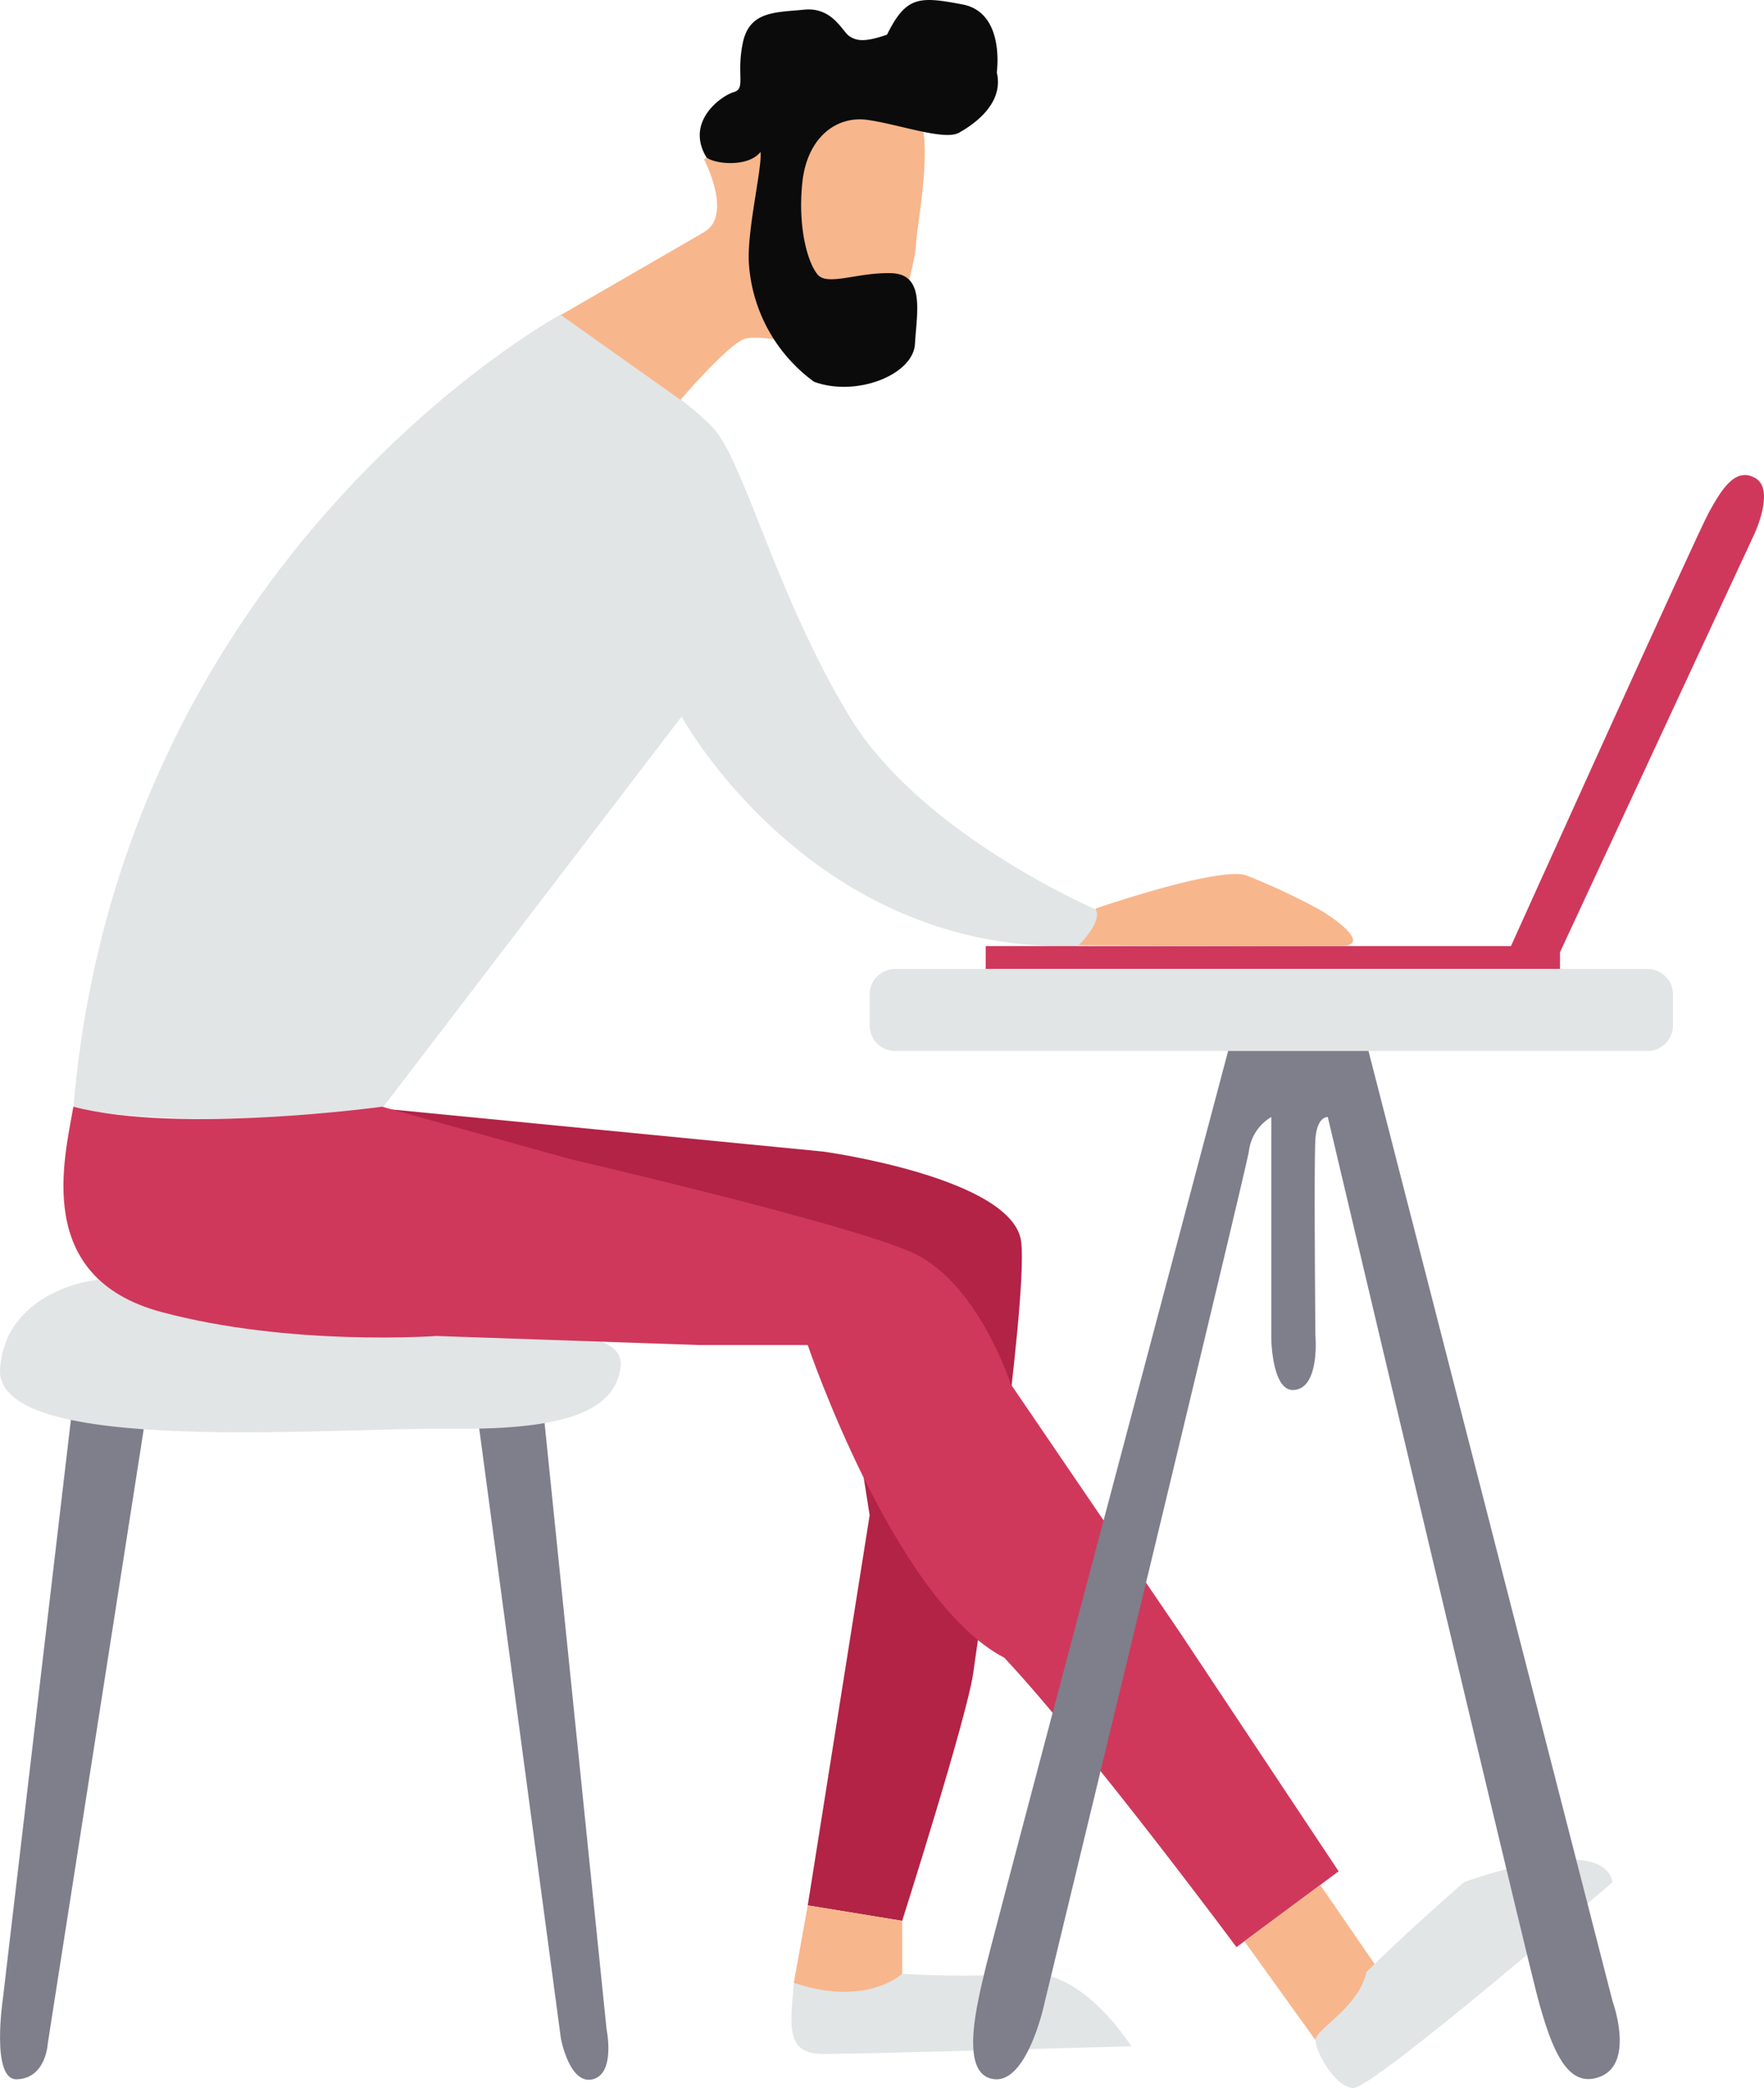 <svg xmlns="http://www.w3.org/2000/svg" xmlns:xlink="http://www.w3.org/1999/xlink" width="268.583" height="317.901" viewBox="0 0 268.583 317.901">
  <defs>
    <clipPath id="clip-path">
      <rect id="Rectangle_133" data-name="Rectangle 133" width="268.583" height="317.901" fill="none"/>
    </clipPath>
  </defs>
  <g id="Groupe_181" data-name="Groupe 181" transform="translate(-581.133 -715.031)">
    <g id="Groupe_180" data-name="Groupe 180" transform="translate(581.133 715.031)">
      <g id="Groupe_178" data-name="Groupe 178" clip-path="url(#clip-path)">
        <path id="Tracé_518" data-name="Tracé 518" d="M121.935,22.444S54.772,58.854,47.7,143.336c20.5,3.536,47.014,0,47.014,0l45.6-59.661s19.794,36.331,60.446,34.917a9.3,9.3,0,0,0,3.181-5.3S176.96,101.9,165.884,83.675s-16.023-38.726-20.738-43.909-23.211-17.321-23.211-17.321" transform="translate(-36.534 25.42)" fill="#e1e5e6"/>
        <path id="Tracé_519" data-name="Tracé 519" d="M82.045,16.589s4.477,8.484,0,11.075-21.8,12.609-21.8,12.609L78.454,53.185s7.126-8.318,9.718-9.26,12.019,1.65,12.019,1.65,10.6-2.356,11.546-5.3,2.592-8.838,2.592-10.959,3.536-19.324-.942-20.5S100.662,5.985,96.656,7.4s-14.611,9.19-14.611,9.19" transform="translate(25.152 7.683)" fill="#f8b68c"/>
        <path id="Tracé_520" data-name="Tracé 520" d="M100.22,11.015s1.326-9.1-5.213-10.339S86.434-.65,83.518,5.272c-3.536,1.236-4.683.914-5.743.235S75.21,1.03,70.881,1.471s-8.308.176-9.323,5.037.486,6.982-1.37,7.512-7.5,4.473-4.151,9.968c1.5,1.077,6.448,1.432,8.216-.867.265,2.475-2.121,12.108-1.769,17.056a24.281,24.281,0,0,0,9.9,17.939c6.452,2.386,15.111-1.06,15.377-5.743s1.591-10.6-3.536-10.781-9.809,2.032-11.311.176-3.005-7.158-2.3-13.962S75.74,17.554,80.6,18.262s11.665,3.181,13.875,1.943,6.893-4.418,5.743-9.19" transform="translate(51.546 0.001)" fill="#0b0b0c"/>
        <path id="Tracé_521" data-name="Tracé 521" d="M7.542,106.766,37.116,43.139s3.36-7.069,0-8.66c-3-1.591-5.124,2.121-6.893,5.3S0,106,0,106v1.65Z" transform="translate(229.974 38.221)" fill="#cf385b"/>
        <rect id="Rectangle_132" data-name="Rectangle 132" width="87.428" height="3.479" transform="translate(150.088 144.041)" fill="#cf385b"/>
        <path id="Tracé_522" data-name="Tracé 522" d="M32.04,67.888s19.2-6.613,23.086-5.022a100.715,100.715,0,0,1,10.783,5.022c3,1.695,8.305,5.7,3.357,5.7S29.5,73.47,29.5,73.47s3.845-3.741,2.541-5.582" transform="translate(134.727 70.452)" fill="#f8b68c"/>
        <path id="Tracé_523" data-name="Tracé 523" d="M93.094,101.111l9.663,94.5s1.413,6.768-2.121,7.625-4.831-6.212-4.831-6.212L82.961,101.111Z" transform="translate(-10.404 113.336)" fill="#7f7e8b"/>
        <path id="Tracé_524" data-name="Tracé 524" d="M138.575,101.067,123.258,199.1s-.235,5.355-4.713,5.506c-4.006.151-2.121-12.339-2.121-12.339l10.853-92.378Z" transform="translate(-115.977 111.965)" fill="#7f7e8b"/>
        <path id="Tracé_525" data-name="Tracé 525" d="M164.662,100.69s12.821-1.415,11.879,4.713S169,114.831,150.855,114.6s-69.226,4.242-68.783-8.957c.679-12.49,15.966-14.876,19.029-13.461s14.435,2.857,21.033,3.092,42.528,5.421,42.528,5.421" transform="translate(-82.067 102.917)" fill="#e1e5e6"/>
        <path id="Tracé_526" data-name="Tracé 526" d="M60.251,79.648l65.606,6.4s29.222,4.006,30.164,13.9-6.416,58.915-7.332,65.513-10.812,37.706-10.812,37.706L123.5,200.813l9.425-59.4-6.363-40.278L53.276,89.582Z" transform="translate(-0.514 89.278)" fill="#b22345"/>
        <path id="Tracé_527" data-name="Tracé 527" d="M79.056,79.444s-30.872,4.242-47.014,0c-1.3,7.777-6.235,26.011,13.438,31.269s41.826,3.637,41.826,3.637l40.111,1.385h16.446s13.2,38.936,29.928,47.6c12.961,13.9,35.347,44.066,35.347,44.066l15.555-11.546-24.274-36.526-25.686-37.706s-4.948-15.553-15.082-20.032-51.843-14.138-51.843-14.138Z" transform="translate(-20.876 89.05)" fill="#cf385b"/>
        <path id="Tracé_528" data-name="Tracé 528" d="M37.679,158.921,26.871,143.884l11.544-8.571,10.575,15.36Z" transform="translate(162.603 151.673)" fill="#f8b68c"/>
        <path id="Tracé_529" data-name="Tracé 529" d="M56.115,136.938s-36.6,31.578-39.508,31.343-5.737-5.656-5.737-7.307,6.6-4.948,7.775-10.369c5.656-5.654,14.846-13.667,14.846-13.667s20.974-7.777,22.624,0" transform="translate(189.414 149.62)" fill="#e1e5e6"/>
        <path id="Tracé_530" data-name="Tracé 530" d="M78.367,139.134V150.68l-15.082,2.6-1.415-4.721,2.121-11.782Z" transform="translate(58.995 153.315)" fill="#f8b68c"/>
        <path id="Tracé_531" data-name="Tracé 531" d="M97.157,152.735s-7.3-11.7-15.788-11.035a162.27,162.27,0,0,1-19.088,0s-5.421,5.143-16.5,1.372c-.471,6.363-1.415,10.842,4.477,10.842s46.9-1.179,46.9-1.179" transform="translate(75.082 158.801)" fill="#e1e5e6"/>
        <path id="Tracé_532" data-name="Tracé 532" d="M70,74.444,107.71,221.258s3.533,9.663-2.121,11.548c-4.713,1.648-7.071-4.006-9.192-11.784S64.348,86.62,64.348,86.62,62.7,86.463,62.462,90s0,29.928,0,29.928.708,8.013-3.3,8.248c-3.3.235-3.417-7.775-3.417-7.775V86.62a7.04,7.04,0,0,0-3.417,5.262c-.708,4.006-31.107,129.611-31.107,129.611s-2.592,12.359-7.777,11.6-2.592-11.126-1.177-17.018S49.737,74.444,49.737,74.444Z" transform="translate(137.819 83.445)" fill="#7f7e8b"/>
        <path id="Tracé_533" data-name="Tracé 533" d="M10.425,82.045H124.954a3.887,3.887,0,0,0,3.888-3.888V73.443a3.887,3.887,0,0,0-3.888-3.888H10.425a3.887,3.887,0,0,0-3.888,3.888v4.715a3.887,3.887,0,0,0,3.888,3.888" transform="translate(125.878 77.965)" fill="#e1e5e6"/>
      </g>
    </g>
  </g>
</svg>
